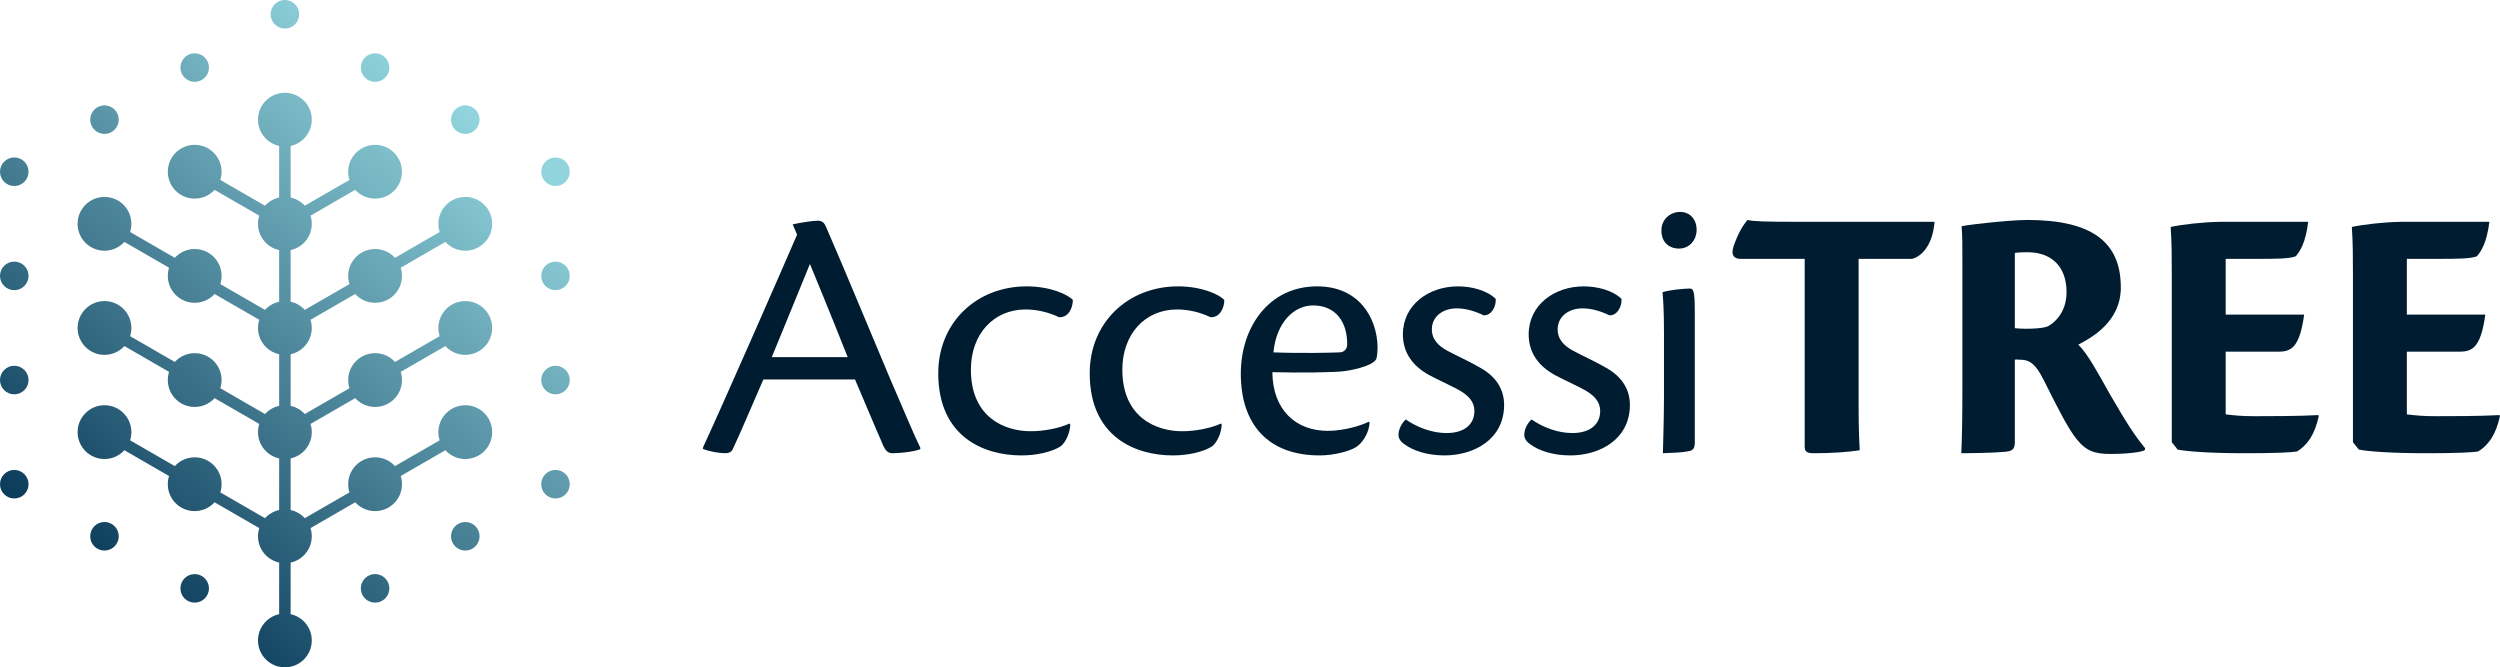 <?xml version="1.0" encoding="UTF-8"?>
<svg xmlns="http://www.w3.org/2000/svg" version="1.1" xmlns:xlink="http://www.w3.org/1999/xlink" viewBox="0 0 400.345 106.863">
  <defs>
    <style>
      .cls-1 {
        fill: #001c30;
      }

      .cls-2 {
        fill: url(#linear-gradient);
        fill-rule: evenodd;
      }
    </style>
    <linearGradient id="linear-gradient" x1="75.353" y1="18.184" x2="13.287" y2="89.859" gradientUnits="userSpaceOnUse">
      <stop offset="0" stop-color="#91d4dd"/>
      <stop offset="1" stop-color="#0b3b5a"/>
    </linearGradient>
  </defs>
  <!-- Generator: Adobe Illustrator 28.7.1, SVG Export Plug-In . SVG Version: 1.2.0 Build 142)  -->
  <g>
    <g id="Layer_1">
      <g>
        <path class="cls-1" d="M122.24,60.773c-2.056,4.699-3.877,9.045-4.875,11.101-.176.47-.587.705-1.292.705-.881,0-2.584-.294-3.524-.705l.059-.294c3.348-7.224,13.097-29.482,15.035-34.005l-.705-1.645c1.292-.294,3.289-.588,4.053-.588.705,0,1.057.411,1.292.999,2.702,6.167,7.87,18.677,10.16,24.079,2.408,5.521,3.877,9.162,4.934,11.276v.235c-1.175.47-3.524.646-4.463.646-.705,0-1.175-.352-1.704-1.763-1.351-3.054-2.291-5.403-4.287-10.043h-14.683ZM135.748,57.191c-3.171-7.987-5.227-12.921-6.049-14.918-1.938,4.698-3.817,9.398-6.108,14.918h12.157Z"/>
        <path class="cls-1" d="M171.394,67.998c-.059,1.292-.705,2.818-1.527,3.465-1.351.881-3.817,1.468-6.284,1.468-5.991,0-13.332-2.937-13.332-13.155,0-8.164,6.167-13.919,14.154-13.919,3.877,0,6.637,1.351,7.4,2.173,0,1.351-.764,2.878-2.232,2.76-1.586-.763-3.465-1.233-5.345-1.233-5.109,0-8.751,3.936-8.751,9.633,0,7.752,5.521,9.866,9.573,9.866,2.114,0,4.581-.47,6.226-1.233l.118.177Z"/>
        <path class="cls-1" d="M195.648,67.998c-.059,1.292-.705,2.818-1.527,3.465-1.351.881-3.817,1.468-6.284,1.468-5.991,0-13.332-2.937-13.332-13.155,0-8.164,6.167-13.919,14.154-13.919,3.877,0,6.637,1.351,7.4,2.173,0,1.351-.764,2.878-2.232,2.76-1.586-.763-3.465-1.233-5.345-1.233-5.109,0-8.751,3.936-8.751,9.633,0,7.752,5.521,9.866,9.573,9.866,2.114,0,4.581-.47,6.226-1.233l.118.177Z"/>
        <path class="cls-1" d="M219.315,67.645c-.059,1.82-1.292,3.465-2.232,3.993-.94.588-3.406,1.292-5.756,1.292-8.164,0-12.627-4.874-12.627-13.097,0-7.4,4.463-13.977,12.216-13.977,6.696,0,9.573,4.992,9.691,9.69,0,.587-.059,1.351-.176,1.82-.235.999-2.995,1.762-5.051,2.056-1.586.235-7.4.294-11.629.177.059,5.99,3.7,9.396,8.869,9.396,2.643,0,5.462-.881,6.578-1.469l.118.118ZM203.927,56.427c4.229.176,9.515.059,10.572,0,.705,0,1.233-.528,1.233-1.233.059-3.523-1.762-6.284-5.462-6.284-2.995,0-5.873,2.643-6.343,7.518Z"/>
        <path class="cls-1" d="M239.516,47.852c.117,1.058-.587,2.702-1.938,2.644-1.292-.646-2.877-1.116-4.287-1.116-2.291,0-3.994,1.351-3.994,3.348,0,1.703,1.116,2.702,2.525,3.465,1.527.822,3.524,1.703,5.227,2.702,2.643,1.468,3.817,3.582,3.817,5.932,0,5.579-4.875,8.104-9.573,8.104-2.819,0-5.109-.822-6.343-1.762-.646-.411-.999-.94-.999-1.526,0-.94.587-1.997,1.175-2.467,1.762,1.233,4.17,2.173,6.519,2.173,2.937,0,4.463-1.469,4.463-3.524,0-1.409-.822-2.525-2.877-3.582-1.586-.822-3.054-1.469-4.464-2.232-2.408-1.351-4.111-3.406-4.111-6.46,0-4.757,4.169-7.693,8.81-7.693,2.231,0,4.64.645,6.049,1.996Z"/>
        <path class="cls-1" d="M259.658,47.852c.117,1.058-.587,2.702-1.938,2.644-1.292-.646-2.877-1.116-4.287-1.116-2.291,0-3.994,1.351-3.994,3.348,0,1.703,1.116,2.702,2.525,3.465,1.527.822,3.524,1.703,5.227,2.702,2.643,1.468,3.817,3.582,3.817,5.932,0,5.579-4.875,8.104-9.573,8.104-2.819,0-5.109-.822-6.343-1.762-.646-.411-.999-.94-.999-1.526,0-.94.587-1.997,1.175-2.467,1.762,1.233,4.17,2.173,6.519,2.173,2.937,0,4.463-1.469,4.463-3.524,0-1.409-.822-2.525-2.877-3.582-1.586-.822-3.054-1.469-4.464-2.232-2.408-1.351-4.111-3.406-4.111-6.46,0-4.757,4.17-7.693,8.81-7.693,2.231,0,4.64.645,6.049,1.996Z"/>
        <path class="cls-1" d="M271.694,36.811c0,1.586-1.116,2.995-2.819,2.995-1.586,0-2.819-.998-2.819-2.878,0-2.056,1.704-2.995,2.937-2.995,1.703,0,2.701,1.233,2.701,2.878ZM271.401,70.816c0,1.058-.293,1.352-1.175,1.469-.822.176-2.291.234-3.935.294.059-2.35.176-5.756.176-9.221v-9.926c0-3.583-.117-5.403-.235-6.637.999-.352,3.465-.588,4.346-.588.587,0,.822.294.822,3.642v20.967Z"/>
      </g>
      <g>
        <path class="cls-1" d="M289.001,41.451h-10.278c-.999,0-1.585-.528-1.116-1.997.763-2.231,1.585-3.465,2.231-4.229,1.058.235,2.702.294,8.34.294h21.613c-.293,3.876-2.173,5.579-3.583,5.932h-8.575v23.492c0,4.053.117,5.991.176,7.165-1.938.294-4.464.471-7.342.471-.998,0-1.468-.177-1.468-1.058v-30.07Z"/>
        <path class="cls-1" d="M322.651,70.816c0,1.175-.47,1.41-1.468,1.527-1.703.176-5.638.235-7.106.235.117-2.35.176-5.814.176-10.748v-19.675c0-2.878,0-4.288-.118-5.932,1.41-.294,7.87-.999,10.513-.999,10.337,0,14.977,3.524,14.977,10.807,0,5.579-4.816,8.104-6.813,9.162,1.527,1.468,3.172,4.581,4.992,7.811,2.819,4.874,4.053,6.754,5.697,8.751v.293c-.411.352-2.819.646-5.521.646-2.467,0-3.876-.411-5.462-2.408-1.351-1.703-2.819-4.581-5.286-9.515-1.468-2.937-2.584-3.171-3.818-3.171-.293,0-.47-.059-.763,0v13.214ZM322.651,52.551c1.41.176,4.405.117,5.286-.294.705-.352,2.995-1.938,2.995-5.462,0-4.287-2.584-6.401-6.225-6.401-.646,0-1.41,0-2.056.117v12.04Z"/>
        <path class="cls-1" d="M347.783,43.742c0-2.819,0-4.758-.176-7.4,1.938-.411,5.051-.764,7.87-.822h14.154c-.411,3.348-1.292,4.698-1.997,5.521-.999.411-3.407.411-5.991.411h-5.227v8.927h12.568c-.705,5.052-1.938,5.933-4.052,5.933h-8.516v10.043c1.41.176,2.643.293,4.64.293,2.232,0,7.048,0,10.161-.176l.117.117c-.646,3.055-1.879,4.698-3.465,5.697-.881.176-3.642.294-8.398.294-5.58,0-9.338-.294-10.748-.588l-.94-1.175v-27.074Z"/>
        <path class="cls-1" d="M376.794,43.742c0-2.819,0-4.758-.176-7.4,1.938-.411,5.051-.764,7.87-.822h14.154c-.411,3.348-1.292,4.698-1.997,5.521-.999.411-3.407.411-5.991.411h-5.227v8.927h12.568c-.705,5.052-1.938,5.933-4.052,5.933h-8.516v10.043c1.41.176,2.643.293,4.64.293,2.232,0,7.048,0,10.161-.176l.117.117c-.646,3.055-1.879,4.698-3.465,5.697-.881.176-3.642.294-8.398.294-5.58,0-9.338-.294-10.748-.588l-.94-1.175v-27.074Z"/>
      </g>
      <path class="cls-2" d="M2.287,79.824c1.261,0,2.285-1.023,2.285-2.285s-1.024-2.285-2.285-2.285c-1.262,0-2.287,1.023-2.287,2.285s1.024,2.285,2.287,2.285M2.287,63.145c1.261,0,2.285-1.024,2.285-2.285,0-1.263-1.024-2.287-2.285-2.287-1.262,0-2.287,1.024-2.287,2.287,0,1.261,1.024,2.285,2.287,2.285ZM2.287,46.465c1.261,0,2.285-1.024,2.285-2.287,0-1.261-1.024-2.285-2.285-2.285-1.262,0-2.287,1.024-2.287,2.285,0,1.263,1.024,2.287,2.287,2.287ZM2.287,29.786c1.261,0,2.285-1.024,2.285-2.287s-1.024-2.285-2.285-2.285c-1.262,0-2.287,1.023-2.287,2.285s1.024,2.287,2.287,2.287ZM16.732,21.446c1.262,0,2.285-1.024,2.285-2.286s-1.024-2.285-2.285-2.285c-1.264,0-2.286,1.023-2.286,2.285s1.022,2.286,2.286,2.286ZM31.176,13.105c1.262,0,2.287-1.023,2.287-2.285s-1.024-2.286-2.287-2.286-2.285,1.024-2.285,2.286,1.023,2.285,2.285,2.285ZM45.621,4.572c1.263,0,2.285-1.023,2.285-2.285S46.884,0,45.621,0s-2.286,1.024-2.286,2.286,1.024,2.285,2.286,2.285ZM60.066,13.105c1.262,0,2.287-1.023,2.287-2.285s-1.024-2.286-2.287-2.286c-1.261,0-2.285,1.024-2.285,2.286s1.024,2.285,2.285,2.285ZM74.511,21.446c1.262,0,2.287-1.024,2.287-2.286s-1.024-2.285-2.287-2.285-2.285,1.023-2.285,2.285,1.022,2.286,2.285,2.286ZM88.957,46.465c1.262,0,2.285-1.024,2.285-2.287,0-1.261-1.022-2.285-2.285-2.285s-2.285,1.024-2.285,2.285c0,1.263,1.023,2.287,2.285,2.287ZM88.957,29.786c1.262,0,2.285-1.024,2.285-2.287s-1.022-2.285-2.285-2.285-2.285,1.023-2.285,2.285,1.023,2.287,2.285,2.287ZM88.957,63.145c1.262,0,2.285-1.024,2.285-2.285,0-1.263-1.022-2.287-2.285-2.287s-2.285,1.024-2.285,2.287c0,1.261,1.023,2.285,2.285,2.285ZM88.957,79.824c1.262,0,2.285-1.023,2.285-2.285s-1.022-2.285-2.285-2.285-2.285,1.023-2.285,2.285,1.023,2.285,2.285,2.285ZM16.732,88.166c1.262,0,2.285-1.025,2.285-2.288s-1.024-2.288-2.285-2.288c-1.264,0-2.286,1.025-2.286,2.288s1.022,2.288,2.286,2.288ZM31.176,96.505c1.262,0,2.287-1.023,2.287-2.288,0-1.26-1.024-2.285-2.287-2.285s-2.285,1.025-2.285,2.285c0,1.265,1.023,2.288,2.285,2.288ZM60.066,96.505c1.262,0,2.287-1.023,2.287-2.288,0-1.26-1.024-2.285-2.287-2.285-1.261,0-2.285,1.025-2.285,2.285,0,1.265,1.024,2.288,2.285,2.288ZM74.511,88.166c1.262,0,2.287-1.025,2.287-2.288s-1.024-2.288-2.287-2.288-2.285,1.025-2.285,2.288,1.022,2.288,2.285,2.288ZM16.732,73.506c1.262,0,2.397-.544,3.184-1.409l7.157,4.132c-.131.414-.202.853-.202,1.31,0,2.378,1.927,4.307,4.306,4.307,1.262,0,2.398-.545,3.185-1.409l7.157,4.132c-.132.412-.204.853-.204,1.31,0,2.063,1.452,3.788,3.387,4.208v8.266c-1.935.42-3.387,2.143-3.387,4.205,0,2.381,1.928,4.306,4.307,4.306s4.306-1.925,4.306-4.306c0-2.063-1.45-3.785-3.386-4.205v-8.266c1.936-.42,3.386-2.145,3.386-4.208,0-.458-.071-.898-.202-1.31l7.155-4.132c.788.864,1.924,1.409,3.186,1.409,2.379,0,4.307-1.929,4.307-4.307,0-.458-.071-.896-.203-1.31l7.156-4.132c.788.865,1.923,1.409,3.185,1.409,2.379,0,4.307-1.928,4.307-4.307s-1.928-4.307-4.307-4.307c-2.377,0-4.307,1.928-4.307,4.307,0,.456.072.896.204,1.31l-7.157,4.132c-.788-.865-1.923-1.409-3.185-1.409-2.378,0-4.306,1.927-4.306,4.307,0,.456.071.898.202,1.31l-7.155,4.132c-.591-.65-1.378-1.115-2.266-1.31v-8.263c1.936-.421,3.386-2.145,3.386-4.208,0-.456-.071-.898-.202-1.31l7.155-4.132c.788.865,1.924,1.409,3.186,1.409,2.379,0,4.307-1.929,4.307-4.307,0-.458-.071-.898-.203-1.31l7.156-4.132c.788.865,1.923,1.408,3.185,1.408,2.379,0,4.307-1.928,4.307-4.306,0-2.379-1.928-4.307-4.307-4.307-2.377,0-4.307,1.928-4.307,4.307,0,.456.072.896.204,1.31l-7.157,4.132c-.788-.865-1.923-1.409-3.185-1.409-2.378,0-4.306,1.929-4.306,4.307,0,.456.071.896.202,1.31l-7.155,4.132c-.591-.649-1.378-1.116-2.266-1.31v-8.264c1.936-.42,3.386-2.144,3.386-4.207,0-.458-.071-.898-.202-1.311l7.155-4.13c.788.865,1.924,1.407,3.186,1.407,2.379,0,4.307-1.928,4.307-4.307,0-.456-.071-.896-.203-1.31l7.156-4.132c.788.865,1.923,1.409,3.185,1.409,2.379,0,4.307-1.928,4.307-4.307s-1.928-4.307-4.307-4.307c-2.377,0-4.307,1.929-4.307,4.307,0,.458.072.897.204,1.31l-7.157,4.132c-.788-.865-1.923-1.408-3.185-1.408-2.378,0-4.306,1.928-4.306,4.306,0,.458.071.897.202,1.312l-7.155,4.132c-.591-.65-1.378-1.118-2.266-1.31v-8.264c1.936-.421,3.386-2.145,3.386-4.208,0-.456-.071-.896-.202-1.309l7.155-4.132c.788.865,1.924,1.407,3.186,1.407,2.379,0,4.307-1.928,4.307-4.307s-1.928-4.307-4.307-4.307-4.306,1.928-4.306,4.307c0,.458.071.898.202,1.31l-7.155,4.131c-.591-.649-1.378-1.116-2.266-1.31v-8.264c1.936-.421,3.386-2.145,3.386-4.208,0-2.378-1.927-4.306-4.306-4.306s-4.307,1.927-4.307,4.306c0,2.063,1.452,3.787,3.387,4.208v8.264c-.889.195-1.674.661-2.266,1.31l-7.156-4.131c.133-.413.204-.853.204-1.31,0-2.379-1.929-4.307-4.307-4.307s-4.306,1.928-4.306,4.307,1.927,4.307,4.306,4.307c1.262,0,2.398-.542,3.185-1.407l7.157,4.132c-.132.412-.204.853-.204,1.309,0,2.063,1.452,3.787,3.387,4.208v8.264c-.889.193-1.674.66-2.266,1.31l-7.156-4.132c.133-.414.204-.854.204-1.312,0-2.378-1.929-4.306-4.307-4.306-1.262,0-2.398.543-3.185,1.408l-7.157-4.132c.132-.412.203-.853.203-1.31,0-2.378-1.927-4.307-4.306-4.307s-4.307,1.929-4.307,4.307,1.928,4.307,4.307,4.307c1.262,0,2.397-.544,3.184-1.409l7.157,4.132c-.131.414-.202.854-.202,1.31,0,2.379,1.927,4.307,4.306,4.307,1.262,0,2.398-.542,3.185-1.407l7.157,4.13c-.132.414-.204.854-.204,1.311,0,2.063,1.452,3.787,3.387,4.207v8.264c-.889.194-1.674.661-2.266,1.31l-7.156-4.132c.133-.414.204-.854.204-1.31,0-2.378-1.929-4.307-4.307-4.307-1.262,0-2.398.544-3.185,1.409l-7.157-4.132c.132-.414.203-.854.203-1.31,0-2.379-1.927-4.307-4.306-4.307s-4.307,1.928-4.307,4.307c0,2.378,1.928,4.306,4.307,4.306,1.262,0,2.397-.543,3.184-1.408l7.157,4.132c-.131.412-.202.853-.202,1.31,0,2.378,1.927,4.307,4.306,4.307,1.262,0,2.398-.544,3.185-1.409l7.157,4.132c-.132.412-.204.854-.204,1.31,0,2.063,1.452,3.787,3.387,4.208v8.263c-.889.195-1.674.66-2.266,1.31l-7.156-4.132c.133-.412.204-.854.204-1.31,0-2.379-1.929-4.307-4.307-4.307-1.262,0-2.398.544-3.185,1.409l-7.157-4.132c.132-.414.203-.854.203-1.31,0-2.379-1.927-4.307-4.306-4.307s-4.307,1.928-4.307,4.307,1.928,4.307,4.307,4.307Z"/>
    </g>
  </g>
</svg>